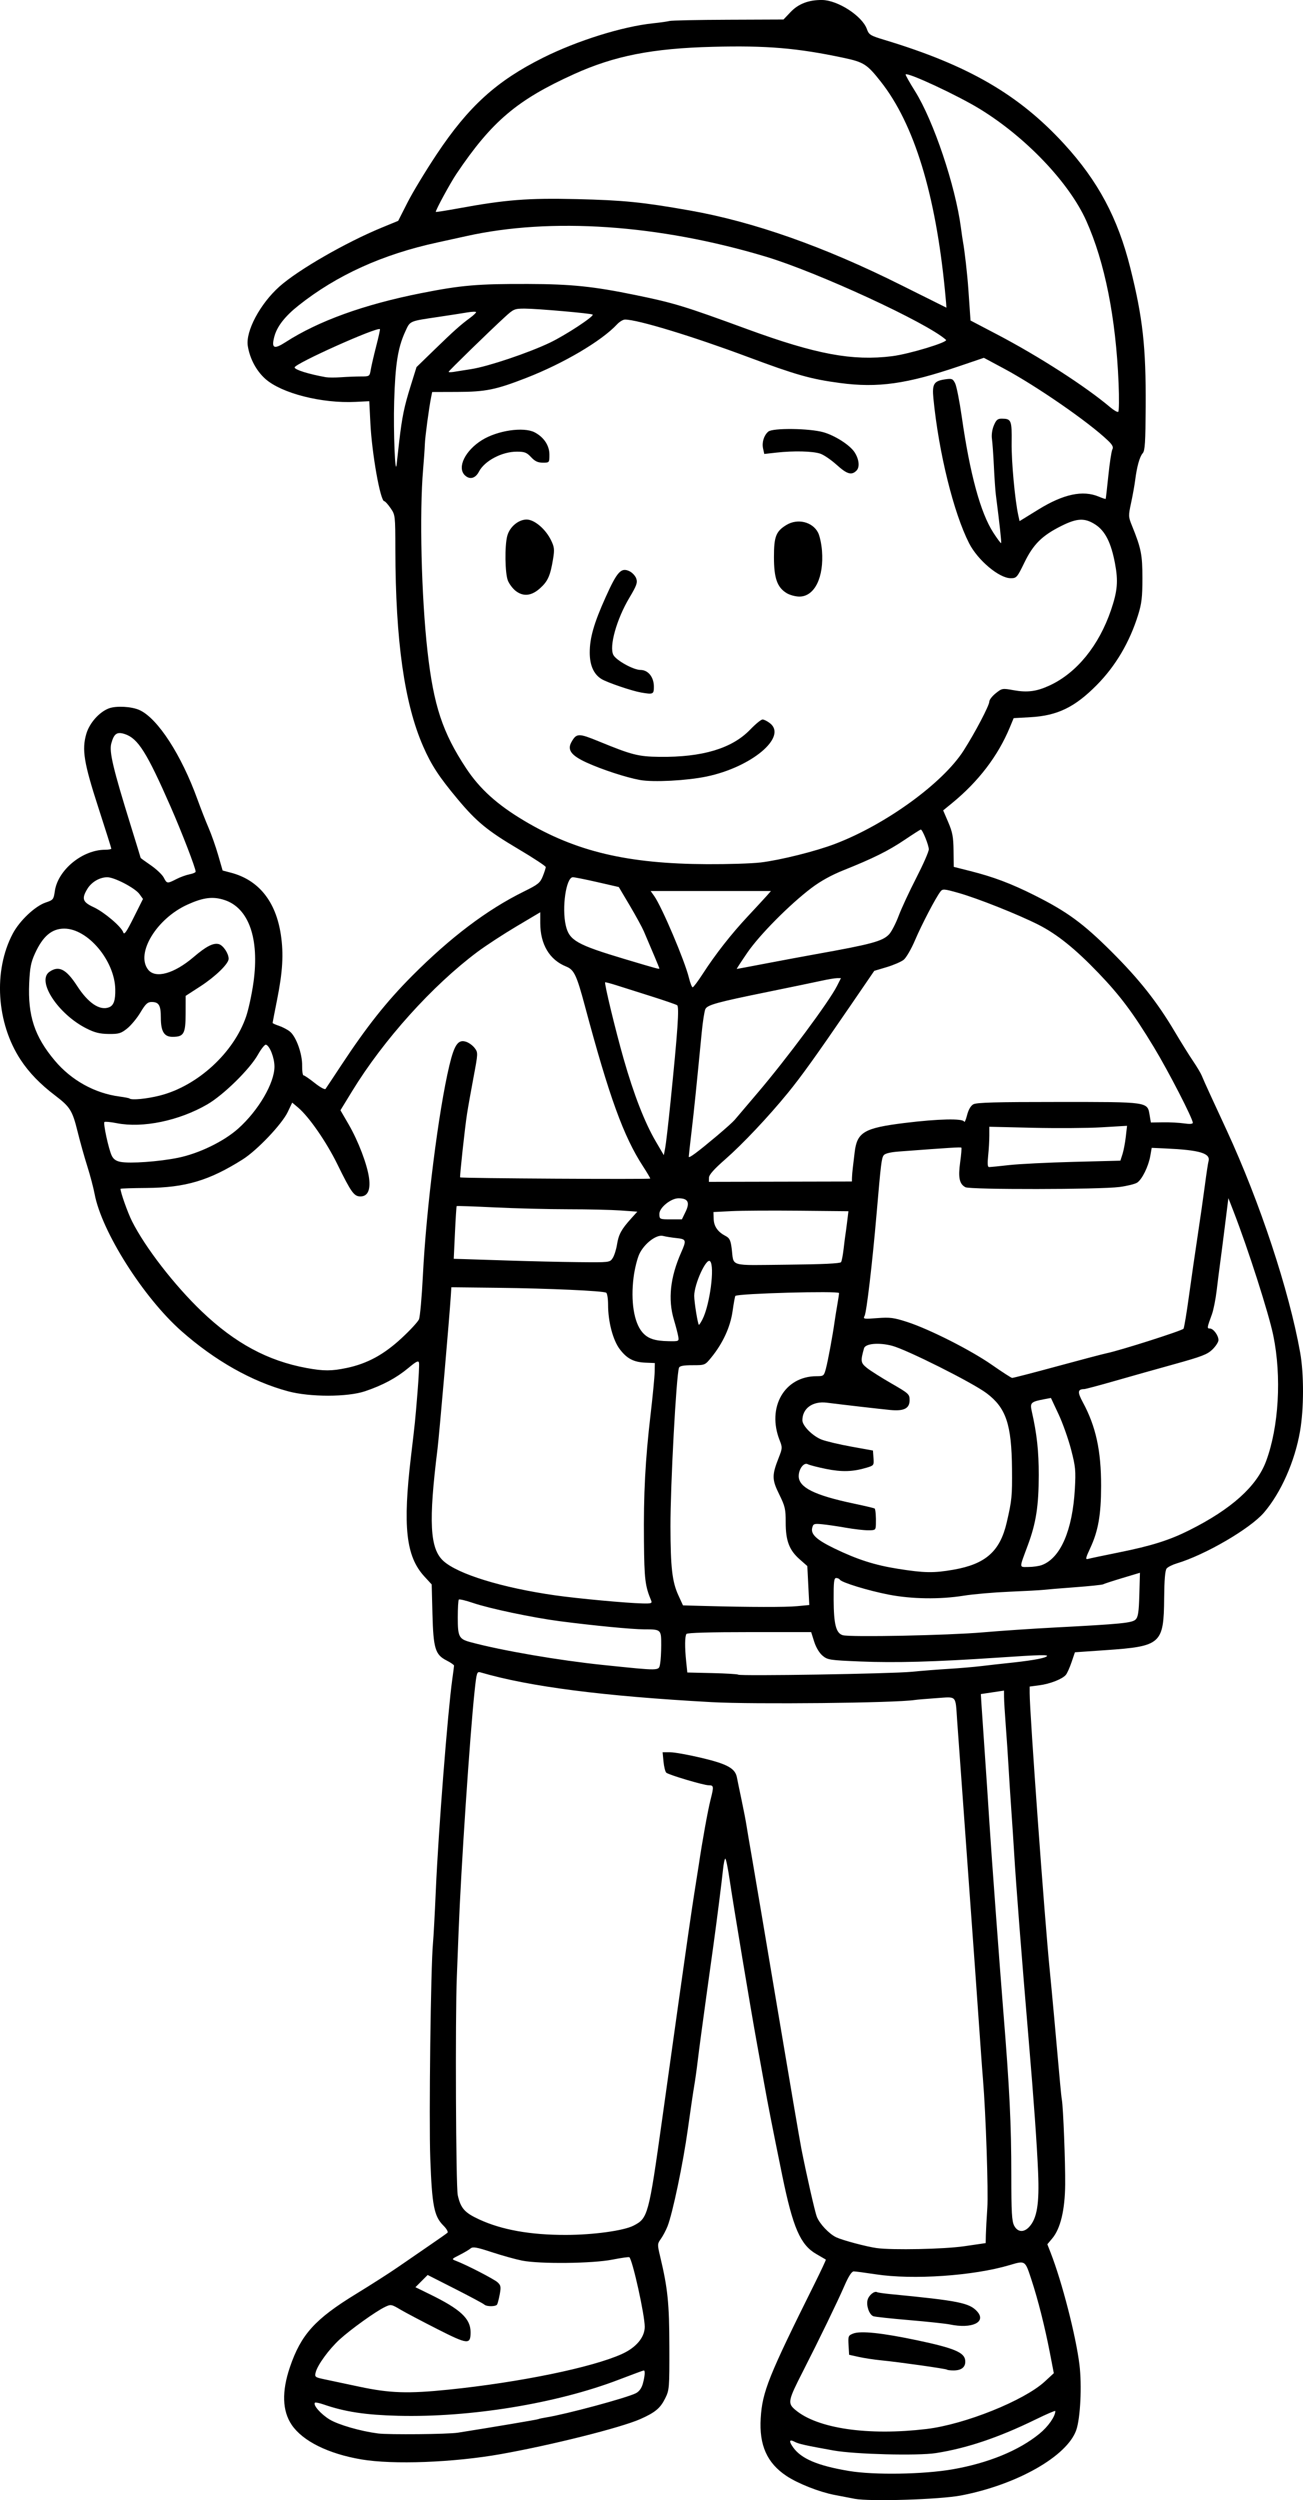 <?xml version="1.0" encoding="UTF-8" standalone="no"?>
<!-- Created with Inkscape (http://www.inkscape.org/) -->

<svg
   width="188.08mm"
   height="360.606mm"
   viewBox="0 0 188.08 360.606"
   version="1.1"
   id="svg1"
   xml:space="preserve"
   xmlns="http://www.w3.org/2000/svg"
   xmlns:svg="http://www.w3.org/2000/svg"><defs
     id="defs1" /><g
     id="layer1"
     transform="translate(22.033,260.556)"><path
       style="fill:#000000"
       d="m 101.325,99.856 c -0.728,-0.138 -2.037,-0.389 -2.91,-0.559 -2.221,-0.431 -5.272,-1.637 -6.931,-2.739 -2.801,-1.86 -3.951,-4.436 -3.714,-8.32 0.234,-3.83 1.118,-6.034 7.787,-19.426 0.932,-1.872 1.659,-3.428 1.615,-3.459 -0.044,-0.03 -0.655,-0.384 -1.357,-0.787 C 93.492,63.237 92.423,60.775 90.866,53.167 89.465,46.319 88.803,42.947 88.242,39.805 87.944,38.132 87.46,35.453 87.168,33.852 86.369,29.482 83.817,14.177 83.296,10.635 83.045,8.925 82.759,7.526 82.661,7.526 c -0.098,0 -0.251,0.744 -0.341,1.654 -0.137,1.387 -0.896,7.37 -1.368,10.782 -0.07,0.509 -0.542,3.903 -1.048,7.541 -0.506,3.638 -1.047,7.686 -1.201,8.996 -0.154,1.31 -0.396,3.036 -0.537,3.836 -0.141,0.8 -0.552,3.599 -0.915,6.219 -0.675,4.886 -2.197,12.15 -2.934,14.007 -0.228,0.574 -0.656,1.382 -0.951,1.797 -0.519,0.729 -0.523,0.813 -0.114,2.529 1.102,4.627 1.318,6.733 1.333,13.02 0.015,6.023 -0.005,6.257 -0.611,7.479 -0.7,1.41 -1.447,2.028 -3.592,2.977 -2.801,1.239 -12.817,3.751 -20.123,5.048 -6.858,1.217 -15.55,1.547 -20.14,0.765 -4.773,-0.814 -8.453,-2.638 -10.044,-4.98 -1.368,-2.013 -1.456,-4.812 -0.262,-8.321 1.602,-4.71 3.618,-6.941 9.544,-10.564 2.183,-1.334 4.921,-3.087 6.085,-3.894 1.164,-0.807 3.188,-2.2 4.498,-3.094 1.31,-0.894 2.487,-1.722 2.616,-1.839 0.131,-0.119 -0.13,-0.579 -0.589,-1.037 -1.345,-1.345 -1.641,-2.857 -1.891,-9.659 -0.209,-5.678 0.068,-27.759 0.389,-31.075 0.078,-0.808 0.264,-4.266 0.413,-7.686 0.369,-8.461 1.72,-25.731 2.381,-30.427 0.133,-0.946 0.245,-1.807 0.247,-1.913 0.003,-0.106 -0.48,-0.441 -1.073,-0.743 -1.649,-0.841 -1.915,-1.717 -2.045,-6.737 l -0.109,-4.233 -1.053,-1.144 c -2.666,-2.896 -3.143,-7.19 -1.929,-17.377 0.595,-4.993 0.589,-4.942 0.932,-9.144 0.173,-2.119 0.271,-4.056 0.219,-4.304 -0.077,-0.363 -0.379,-0.214 -1.55,0.761 -1.708,1.423 -3.708,2.494 -6.244,3.344 -2.548,0.854 -7.943,0.858 -11.104,0.008 -5.22,-1.402 -10.565,-4.419 -15.402,-8.692 -5.49,-4.85 -11.512,-14.355 -12.523,-19.765 -0.168,-0.897 -0.645,-2.703 -1.06,-4.012 -0.416,-1.31 -1.047,-3.562 -1.403,-5.006 -0.743,-3.013 -1.075,-3.547 -3.221,-5.177 -2.164,-1.643 -3.768,-3.298 -4.988,-5.149 -3.507,-5.318 -3.978,-12.864 -1.138,-18.219 0.99,-1.866 3.225,-3.972 4.756,-4.482 1.072,-0.357 1.138,-0.44 1.309,-1.637 0.437,-3.057 3.985,-5.972 7.27,-5.972 0.486,0 0.884,-0.071 0.884,-0.159 0,-0.087 -0.835,-2.733 -1.856,-5.88 -2.104,-6.487 -2.417,-8.392 -1.752,-10.679 0.449,-1.545 1.86,-3.141 3.242,-3.666 1.075,-0.409 3.32,-0.282 4.467,0.251 2.617,1.218 6.019,6.469 8.329,12.857 0.474,1.31 1.199,3.162 1.611,4.116 0.413,0.954 1.038,2.731 1.389,3.947 l 0.639,2.212 1.16,0.301 c 4.026,1.045 6.517,4.125 7.244,8.958 0.416,2.766 0.268,5.32 -0.541,9.363 -0.356,1.778 -0.648,3.287 -0.648,3.353 0,0.066 0.409,0.254 0.91,0.419 0.5,0.165 1.207,0.534 1.571,0.82 0.91,0.716 1.814,3.223 1.782,4.94 -0.014,0.764 0.077,1.389 0.202,1.389 0.126,0 0.851,0.495 1.611,1.1 0.76,0.605 1.462,0.992 1.559,0.86 0.097,-0.132 1.119,-1.669 2.27,-3.415 3.681,-5.583 6.525,-9.168 10.196,-12.858 5.557,-5.585 10.858,-9.587 16.146,-12.191 2.077,-1.023 2.369,-1.258 2.75,-2.211 0.235,-0.587 0.427,-1.185 0.427,-1.328 0,-0.144 -1.807,-1.33 -4.015,-2.637 -4.396,-2.602 -5.992,-3.915 -8.705,-7.163 -2.689,-3.22 -3.785,-4.894 -4.967,-7.589 -2.717,-6.197 -3.997,-15.229 -4.02,-28.369 -0.009,-4.974 -0.016,-5.037 -0.696,-6.019 -0.378,-0.546 -0.784,-0.992 -0.903,-0.992 -0.566,0 -1.782,-6.815 -2.006,-11.248 l -0.161,-3.178 -1.968,0.099 c -4.892,0.247 -10.716,-1.238 -13.044,-3.326 -1.3,-1.165 -2.231,-2.915 -2.522,-4.736 -0.339,-2.119 1.776,-6.087 4.572,-8.577 2.701,-2.406 9.567,-6.357 14.758,-8.493 l 2.381,-0.98 1.349,-2.658 c 0.742,-1.462 2.639,-4.593 4.215,-6.958 4.598,-6.9 8.636,-10.563 15.338,-13.909 4.943,-2.468 11.455,-4.503 15.894,-4.967 1.008,-0.105 2.072,-0.256 2.363,-0.335 0.291,-0.079 4.113,-0.159 8.492,-0.178 l 7.963,-0.035 1.033,-1.085 c 1.124,-1.18 2.607,-1.746 4.528,-1.728 2.27,0.022 5.789,2.296 6.471,4.183 0.303,0.839 0.488,0.952 2.589,1.587 12.053,3.643 19.364,7.88 25.898,15.01 4.89,5.336 7.742,10.676 9.541,17.864 1.804,7.21 2.265,11.362 2.219,19.978 -0.028,5.163 -0.105,6.387 -0.426,6.747 -0.441,0.495 -0.841,1.916 -1.09,3.879 -0.092,0.728 -0.357,2.202 -0.588,3.276 -0.404,1.882 -0.4,2.002 0.129,3.307 1.326,3.274 1.504,4.172 1.504,7.572 0,2.728 -0.109,3.655 -0.62,5.292 -1.235,3.953 -3.253,7.369 -5.98,10.123 -3.167,3.198 -5.67,4.408 -9.571,4.627 l -2.413,0.135 -0.563,1.355 c -1.703,4.101 -4.522,7.79 -8.33,10.904 l -1.283,1.049 0.735,1.713 c 0.608,1.417 0.74,2.119 0.763,4.072 l 0.028,2.36 2.372,0.598 c 3.345,0.843 5.891,1.801 9.251,3.483 4.726,2.365 7.047,4.061 11.13,8.129 4.027,4.012 6.599,7.262 9.146,11.555 0.893,1.505 2.085,3.417 2.648,4.247 0.563,0.831 1.13,1.783 1.26,2.117 0.129,0.334 0.676,1.559 1.215,2.723 0.539,1.164 1.613,3.489 2.388,5.166 4.798,10.391 8.992,23.072 10.594,32.032 0.554,3.098 0.546,8.101 -0.018,11.352 -0.759,4.372 -2.747,8.856 -5.198,11.723 -1.987,2.324 -8.481,6.108 -12.599,7.34 -0.62,0.186 -1.275,0.515 -1.455,0.732 -0.224,0.269 -0.338,1.619 -0.361,4.257 -0.057,6.626 -0.438,6.967 -8.409,7.52 l -4.473,0.31 -0.483,1.422 c -0.266,0.782 -0.634,1.605 -0.819,1.829 -0.501,0.607 -2.272,1.303 -3.841,1.51 l -1.389,0.183 9.3e-4,0.967 c 0.003,2.877 2.168,32.719 2.902,39.993 0.247,2.444 0.967,10.31 1.478,16.14 0.096,1.091 0.217,2.223 0.269,2.514 0.195,1.08 0.508,9.103 0.477,12.211 -0.037,3.684 -0.681,6.364 -1.869,7.775 l -0.706,0.839 0.48,1.229 c 1.636,4.187 3.64,11.967 4.154,16.131 0.37,2.992 0.139,7.729 -0.46,9.44 -1.324,3.781 -8.565,7.887 -16.636,9.434 -3.06,0.586 -13.134,0.9 -15.358,0.479 z m 14.145,-4.25 c 5.139,-0.895 9.546,-2.698 12.528,-5.127 1.267,-1.032 2.299,-2.507 2.299,-3.284 0,-0.094 -1.28,0.455 -2.844,1.22 -5.325,2.603 -9.944,4.159 -14.406,4.852 -2.62,0.407 -11.686,0.175 -14.764,-0.377 -4.028,-0.723 -5.033,-0.946 -5.586,-1.243 -0.8,-0.428 -0.899,-0.123 -0.253,0.784 1.178,1.655 3.532,2.651 8.063,3.413 3.624,0.609 10.747,0.496 14.964,-0.238 z M 44.043,90.325 c 5.194,-0.821 11.506,-1.884 11.629,-1.959 0.08,-0.049 0.569,-0.156 1.086,-0.238 2.899,-0.459 11.702,-2.83 13.004,-3.503 0.465,-0.241 0.812,-0.717 0.991,-1.362 0.297,-1.07 0.36,-1.918 0.143,-1.918 -0.074,0 -1.711,0.604 -3.638,1.342 -8.932,3.422 -21.422,5.464 -31.813,5.199 -4.734,-0.121 -7.667,-0.566 -10.779,-1.639 -0.609,-0.21 -1.165,-0.322 -1.238,-0.25 -0.318,0.318 0.831,1.636 2.103,2.414 1.257,0.769 4.481,1.7 7.003,2.023 1.549,0.198 10.077,0.116 11.509,-0.11 z m 67.667,-0.537 c 5.51,-0.657 14.076,-4.092 17.063,-6.843 l 1.306,-1.203 -0.556,-2.878 c -0.742,-3.836 -1.717,-7.698 -2.698,-10.682 -0.898,-2.732 -0.856,-2.705 -3.136,-2.028 -5.21,1.547 -13.937,2.147 -19.301,1.326 -1.517,-0.232 -2.954,-0.422 -3.193,-0.422 -0.289,0 -0.734,0.687 -1.328,2.051 -1.031,2.368 -3.652,7.768 -6.029,12.422 -2.139,4.189 -2.207,4.54 -1.069,5.502 3.189,2.697 10.503,3.761 18.942,2.756 z m 2.95,-8.557 c -0.132,-0.132 -6.929,-1.093 -9.55,-1.35 -0.974,-0.096 -2.403,-0.313 -3.175,-0.484 l -1.404,-0.311 -0.08,-1.385 c -0.075,-1.304 -0.036,-1.402 0.661,-1.675 1.089,-0.425 4.175,-0.1 9.27,0.976 5.274,1.114 6.777,1.739 6.906,2.875 0.107,0.945 -0.493,1.468 -1.683,1.468 -0.457,0 -0.883,-0.051 -0.946,-0.114 z m 0.423,-6.517 c -0.582,-0.121 -3.216,-0.403 -5.854,-0.627 -2.638,-0.223 -4.978,-0.476 -5.201,-0.562 -0.584,-0.224 -1.043,-1.506 -0.836,-2.333 0.173,-0.69 0.991,-1.363 1.379,-1.136 0.106,0.062 0.967,0.187 1.913,0.279 9.837,0.949 11.409,1.263 12.525,2.497 1.388,1.534 -0.728,2.549 -3.926,1.882 z M 42.661,84.121 c 10.328,-1.058 20.766,-3.2 25.073,-5.146 2.054,-0.928 3.296,-2.406 3.296,-3.924 0,-1.706 -1.733,-9.551 -2.217,-10.035 -0.064,-0.064 -1.17,0.091 -2.456,0.345 -2.863,0.566 -10.466,0.648 -13.029,0.141 -0.932,-0.184 -2.896,-0.731 -4.366,-1.214 -2.202,-0.724 -2.741,-0.819 -3.068,-0.541 -0.218,0.186 -0.933,0.607 -1.587,0.937 -1.171,0.59 -1.18,0.603 -0.529,0.852 1.534,0.585 5.524,2.642 6.018,3.102 0.465,0.433 0.505,0.66 0.306,1.725 -0.126,0.675 -0.298,1.338 -0.382,1.474 -0.197,0.319 -1.528,0.32 -1.854,0.002 -0.138,-0.135 -2.033,-1.149 -4.21,-2.255 l -3.959,-2.01 -0.883,0.883 -0.883,0.883 2.048,0.999 c 4.451,2.171 5.912,3.526 5.914,5.482 0.002,1.834 -0.374,1.801 -4.771,-0.427 -2.201,-1.115 -4.61,-2.386 -5.355,-2.825 -1.315,-0.775 -1.38,-0.786 -2.236,-0.378 -1.317,0.628 -4.932,3.218 -6.529,4.677 -1.555,1.421 -3.217,3.704 -3.471,4.766 -0.155,0.651 -0.089,0.703 1.244,0.983 0.774,0.162 3.075,0.65 5.112,1.083 4.352,0.926 6.987,1.012 12.774,0.42 z m 74.473,-20.689 3.109,-0.453 0.026,-1.202 c 0.015,-0.661 0.109,-2.392 0.21,-3.847 0.164,-2.354 -0.213,-13.592 -0.621,-18.521 -0.084,-1.019 -0.206,-2.626 -0.269,-3.572 -0.257,-3.807 -1.282,-18.122 -2.273,-31.75 -0.577,-7.931 -1.114,-15.372 -1.194,-16.536 -0.253,-3.663 0.009,-3.383 -2.968,-3.177 -1.413,0.098 -2.83,0.219 -3.149,0.268 -2.78,0.432 -23.189,0.649 -29.317,0.311 -15.688,-0.864 -26.276,-2.226 -33.358,-4.292 -0.521,-0.152 -0.566,-0.008 -0.857,2.703 -0.679,6.328 -1.975,25.773 -2.308,34.613 -0.082,2.183 -0.198,5.159 -0.258,6.615 -0.239,5.815 -0.135,30.275 0.135,31.477 0.422,1.882 0.988,2.523 3.086,3.492 3.271,1.511 7.405,2.249 12.542,2.238 3.94,-0.008 8.304,-0.607 9.729,-1.334 2.095,-1.069 2.199,-1.452 4.151,-15.369 0.357,-2.547 1.425,-10.167 2.373,-16.933 0.948,-6.767 1.954,-13.732 2.237,-15.478 0.282,-1.746 0.583,-3.651 0.668,-4.233 0.494,-3.367 1.31,-7.88 1.707,-9.445 0.488,-1.921 0.468,-2.064 -0.284,-2.064 -0.72,0 -5.814,-1.516 -6.119,-1.821 -0.145,-0.145 -0.322,-0.866 -0.393,-1.603 l -0.129,-1.338 h 1.101 c 0.605,0 2.648,0.368 4.54,0.818 3.716,0.883 4.84,1.506 5.087,2.818 0.075,0.401 0.377,1.861 0.669,3.243 0.293,1.382 0.605,2.99 0.694,3.572 0.089,0.582 0.463,2.785 0.831,4.895 0.368,2.11 2.032,11.952 3.697,21.871 1.665,9.919 3.201,18.908 3.412,19.976 0.743,3.759 1.954,9.093 2.221,9.783 0.4,1.034 1.771,2.491 2.806,2.982 0.914,0.434 4.353,1.35 5.834,1.555 2.274,0.314 9.743,0.159 12.634,-0.262 z m 9.39,-2.79 c 1.129,-1.217 1.48,-3.355 1.288,-7.863 -0.174,-4.111 -0.619,-10.358 -1.357,-19.059 -1.017,-12 -1.838,-22.543 -2.11,-27.12 -0.087,-1.455 -0.267,-4.194 -0.401,-6.085 -0.134,-1.892 -0.314,-4.69 -0.4,-6.218 -0.086,-1.528 -0.266,-4.207 -0.4,-5.953 -0.134,-1.746 -0.246,-3.598 -0.249,-4.116 l -0.006,-0.941 -1.672,0.25 -1.672,0.25 0.082,1.352 c 0.045,0.744 0.257,3.853 0.47,6.909 0.213,3.056 0.522,7.699 0.686,10.319 0.246,3.931 1.498,20.911 1.991,26.987 0.92,11.358 1.169,16.45 1.17,23.888 3.1e-4,5.256 0.074,6.568 0.406,7.21 0.496,0.96 1.388,1.038 2.175,0.189 z m -16.997,-80.065 c 1.455,-0.143 3.883,-0.334 5.396,-0.425 1.512,-0.091 3.656,-0.274 4.763,-0.408 1.107,-0.133 2.727,-0.315 3.6,-0.405 3.171,-0.325 5.203,-0.661 5.689,-0.938 0.568,-0.325 -0.543,-0.303 -7.144,0.141 -8.903,0.599 -14.631,0.757 -19.696,0.546 -4.433,-0.185 -4.713,-0.228 -5.445,-0.844 -0.464,-0.391 -0.943,-1.195 -1.204,-2.021 l -0.433,-1.373 h -8.902 c -5.629,0 -8.974,0.097 -9.097,0.265 -0.24,0.326 -0.255,1.93 -0.039,3.999 l 0.163,1.563 3.607,0.085 c 1.984,0.047 3.666,0.148 3.739,0.226 0.217,0.231 22.136,-0.13 25.003,-0.412 z m -36.281,-1.129 c 0.091,-0.455 0.165,-1.692 0.165,-2.75 0,-2.229 -0.017,-2.244 -2.469,-2.245 -1.718,-5.53e-4 -7.319,-0.542 -12.215,-1.18 -3.845,-0.501 -10.112,-1.82 -12.48,-2.626 -1.043,-0.355 -1.966,-0.576 -2.051,-0.492 -0.084,0.084 -0.153,1.256 -0.153,2.604 0,2.767 0.169,3.093 1.835,3.542 4.529,1.219 12.772,2.635 19.2,3.297 8.276,0.853 7.967,0.858 8.169,-0.151 z m 46.6,-4.561 c 2.474,-0.216 7.117,-0.529 10.319,-0.697 9.651,-0.504 11.224,-0.66 11.724,-1.159 0.358,-0.357 0.464,-1.073 0.535,-3.593 l 0.088,-3.147 -2.544,0.764 c -1.399,0.42 -2.644,0.826 -2.767,0.901 -0.123,0.076 -1.934,0.265 -4.026,0.421 -2.092,0.156 -4.161,0.327 -4.597,0.38 -0.437,0.053 -2.639,0.174 -4.895,0.268 -2.256,0.094 -5.222,0.351 -6.592,0.571 -3.451,0.554 -7.507,0.497 -10.857,-0.153 -2.938,-0.57 -6.788,-1.748 -7.038,-2.153 -0.083,-0.134 -0.322,-0.244 -0.532,-0.244 -0.311,0 -0.379,0.571 -0.366,3.109 0.017,3.575 0.341,4.847 1.308,5.14 1.036,0.314 15.25,0.028 20.241,-0.408 z m -26.819,-3.777 1.756,-0.166 -0.142,-2.809 -0.142,-2.809 -1.12,-0.988 c -1.497,-1.321 -2.008,-2.68 -2.002,-5.328 0.004,-1.907 -0.092,-2.318 -0.942,-4.04 -1.056,-2.137 -1.062,-2.751 -0.048,-5.319 0.514,-1.301 0.522,-1.45 0.134,-2.421 -1.912,-4.78 0.666,-9.289 5.312,-9.289 1.024,0 1.069,-0.038 1.355,-1.124 0.299,-1.137 0.966,-4.734 1.238,-6.681 0.081,-0.582 0.261,-1.705 0.4,-2.496 0.138,-0.791 0.252,-1.551 0.252,-1.69 0,-0.344 -14.613,0.058 -14.967,0.412 -0.057,0.057 -0.238,1.048 -0.402,2.204 -0.325,2.284 -1.401,4.622 -3.065,6.664 -0.916,1.124 -0.918,1.124 -2.722,1.124 -1.284,0 -1.846,0.105 -1.945,0.362 -0.39,1.015 -1.246,16.936 -1.234,22.921 0.013,5.888 0.25,7.958 1.137,9.895 l 0.671,1.465 3.127,0.084 c 6.592,0.177 11.661,0.188 13.35,0.028 z m -21.074,-0.823 c -0.868,-2.09 -0.983,-3.031 -1.036,-8.533 -0.067,-6.827 0.188,-11.702 0.953,-18.256 0.314,-2.692 0.581,-5.471 0.594,-6.175 l 0.023,-1.28 -1.323,-0.053 c -1.724,-0.07 -2.694,-0.573 -3.735,-1.94 -0.984,-1.292 -1.689,-3.964 -1.689,-6.397 0,-0.872 -0.123,-1.662 -0.273,-1.754 -0.431,-0.266 -8.228,-0.62 -15.602,-0.708 l -6.747,-0.081 -0.075,1.191 c -0.191,3.014 -1.684,20.204 -1.919,22.093 -1.314,10.557 -1.116,14.397 0.836,16.188 2.07,1.899 8.471,3.871 16.108,4.962 3.249,0.464 10.323,1.121 12.662,1.174 1.253,0.029 1.395,-0.021 1.225,-0.43 z m 43.645,-4.437 c 4.639,-0.809 6.718,-2.652 7.682,-6.809 0.739,-3.188 0.799,-3.793 0.763,-7.738 -0.058,-6.417 -0.856,-8.791 -3.664,-10.904 -2.045,-1.538 -11.587,-6.321 -13.683,-6.858 -1.908,-0.489 -3.822,-0.308 -4.014,0.379 -0.523,1.864 -0.486,2.101 0.44,2.841 0.496,0.396 2.081,1.398 3.522,2.228 2.505,1.442 2.62,1.547 2.62,2.405 0,1.196 -0.808,1.61 -2.778,1.422 -1.385,-0.132 -6.819,-0.758 -9.172,-1.056 -2.033,-0.258 -3.528,0.818 -3.528,2.54 0,0.797 1.503,2.297 2.796,2.791 0.651,0.249 2.58,0.704 4.287,1.011 l 3.103,0.559 0.079,1.077 c 0.077,1.052 0.054,1.084 -1.002,1.401 -1.974,0.591 -3.557,0.64 -5.836,0.178 -1.215,-0.246 -2.411,-0.556 -2.659,-0.688 -0.552,-0.295 -1.298,0.696 -1.298,1.724 0,1.625 2.262,2.757 7.883,3.944 1.644,0.347 3.031,0.675 3.083,0.729 0.127,0.132 0.211,1.227 0.175,2.281 -0.028,0.828 -0.07,0.86 -1.133,0.86 -0.607,0 -2.066,-0.17 -3.241,-0.378 -1.176,-0.208 -2.704,-0.431 -3.397,-0.497 -1.159,-0.11 -1.273,-0.068 -1.421,0.524 -0.232,0.923 0.626,1.72 3.181,2.958 3.3,1.599 5.831,2.412 9.157,2.941 3.848,0.612 5.193,0.634 8.055,0.135 z m 12.764,-0.673 c 2.688,-1.016 4.412,-4.991 4.753,-10.963 0.152,-2.664 0.1,-3.209 -0.547,-5.706 -0.394,-1.518 -1.208,-3.811 -1.81,-5.095 l -1.095,-2.335 -0.901,0.169 c -2.008,0.377 -2.146,0.508 -1.862,1.772 0.743,3.3 1.007,5.72 1.003,9.21 -0.005,4.419 -0.389,6.888 -1.562,10.054 -1.293,3.488 -1.3,3.175 0.073,3.175 0.662,0 1.539,-0.127 1.949,-0.281 z m 11.067,-1.811 c 4.768,-0.959 7.34,-1.77 10.251,-3.232 6.05,-3.039 9.679,-6.3 11.03,-9.911 1.847,-4.938 2.269,-12.228 1.049,-18.154 -0.659,-3.199 -3.625,-12.453 -5.733,-17.885 l -0.749,-1.93 -0.489,3.914 c -0.269,2.153 -0.588,4.629 -0.708,5.502 -0.12,0.873 -0.342,2.632 -0.494,3.908 -0.152,1.276 -0.461,2.824 -0.687,3.44 -0.716,1.948 -0.73,2.045 -0.29,2.045 0.503,0 1.236,0.992 1.236,1.673 0,0.273 -0.387,0.876 -0.86,1.339 -0.734,0.718 -1.54,1.03 -5.49,2.124 -2.547,0.705 -6.445,1.802 -8.663,2.439 -2.218,0.636 -4.182,1.159 -4.366,1.161 -0.952,0.012 -0.996,0.429 -0.198,1.902 1.879,3.469 2.645,6.974 2.638,12.074 -0.005,4.151 -0.417,6.497 -1.572,8.965 -0.659,1.409 -0.715,1.67 -0.336,1.559 0.251,-0.073 2.244,-0.493 4.428,-0.932 z m -8.885,-26.854 c 3.43,-0.932 6.653,-1.78 7.162,-1.885 1.969,-0.406 10.925,-3.262 11.095,-3.537 0.099,-0.16 0.453,-2.285 0.787,-4.723 0.334,-2.438 0.897,-6.337 1.251,-8.666 0.354,-2.328 0.823,-5.603 1.042,-7.276 0.219,-1.673 0.454,-3.228 0.521,-3.453 0.352,-1.179 -1.22,-1.655 -6.219,-1.881 l -1.974,-0.089 -0.201,1.156 c -0.264,1.519 -1.194,3.41 -1.902,3.866 -0.311,0.2 -1.458,0.482 -2.549,0.626 -2.818,0.372 -21.556,0.399 -22.242,0.031 -0.869,-0.465 -1.062,-1.387 -0.755,-3.596 0.153,-1.102 0.231,-2.051 0.173,-2.109 -0.093,-0.093 -1.694,0.006 -9.058,0.562 -1.187,0.09 -1.958,0.28 -2.146,0.53 -0.316,0.419 -0.403,1.133 -1.034,8.459 -0.618,7.173 -1.442,14.175 -1.731,14.716 -0.242,0.452 -0.131,0.472 1.837,0.32 1.825,-0.141 2.38,-0.069 4.305,0.553 3.207,1.037 9.21,4.075 12.264,6.207 1.455,1.016 2.757,1.856 2.892,1.866 0.136,0.01 3.053,-0.744 6.482,-1.676 z m -102.515,0.236 c 2.948,-0.624 5.319,-1.908 7.872,-4.264 1.242,-1.146 2.386,-2.381 2.541,-2.745 0.156,-0.364 0.411,-3.221 0.568,-6.35 0.485,-9.67 2.263,-23.757 3.818,-30.256 0.727,-3.039 1.274,-3.811 2.428,-3.426 0.406,0.135 0.962,0.545 1.235,0.91 0.487,0.652 0.484,0.727 -0.174,4.217 -0.369,1.954 -0.793,4.34 -0.942,5.303 -0.306,1.97 -1.073,9.049 -0.989,9.125 0.155,0.139 27.439,0.309 27.439,0.171 0,-0.089 -0.471,-0.885 -1.046,-1.768 -2.804,-4.305 -4.878,-10.021 -8.362,-23.037 -1.218,-4.552 -1.579,-5.316 -2.729,-5.776 -2.401,-0.961 -3.738,-3.201 -3.738,-6.262 v -1.567 l -3.437,2.04 c -1.89,1.122 -4.42,2.774 -5.622,3.67 -6.5,4.847 -13.562,12.689 -18.094,20.091 l -1.689,2.759 1.188,2.047 c 1.392,2.399 2.684,5.792 2.94,7.724 0.231,1.74 -0.197,2.657 -1.241,2.657 -0.927,0 -1.327,-0.558 -3.336,-4.649 -1.585,-3.228 -4.094,-6.848 -5.66,-8.165 l -0.854,-0.719 -0.642,1.35 c -0.836,1.758 -4.413,5.524 -6.501,6.842 -4.841,3.057 -8.264,4.074 -13.871,4.119 -2.074,0.017 -3.77,0.072 -3.77,0.122 -8.65e-4,0.515 1.031,3.42 1.658,4.671 1.897,3.781 6.132,9.253 10.076,13.02 4.789,4.574 9.521,7.126 15.121,8.155 2.477,0.455 3.62,0.453 5.813,-0.012 z m 47.833,-4.561 c -0.067,-0.4 -0.349,-1.484 -0.625,-2.409 -0.874,-2.929 -0.528,-6.11 1.055,-9.689 0.79,-1.785 0.744,-1.92 -0.697,-2.072 -0.691,-0.073 -1.555,-0.212 -1.919,-0.309 -0.933,-0.248 -2.679,1.071 -3.405,2.57 -0.311,0.643 -0.693,2.172 -0.848,3.397 -0.434,3.423 0.047,6.484 1.241,7.903 0.791,0.94 1.785,1.28 3.837,1.313 1.477,0.024 1.484,0.02 1.362,-0.704 z m 3.495,-2.432 c 1.074,-2.078 1.813,-7.692 1.104,-8.4 -0.538,-0.538 -2.287,3.287 -2.287,5.001 0,0.929 0.53,4.177 0.682,4.177 0.054,0 0.279,-0.35 0.501,-0.778 z m 20.015,-8.268 c 0.099,-0.16 0.264,-1.018 0.366,-1.906 0.103,-0.888 0.217,-1.794 0.255,-2.012 0.038,-0.218 0.153,-1.078 0.255,-1.91 l 0.186,-1.513 -7.096,-0.075 c -3.903,-0.041 -8.286,-0.015 -9.741,0.058 l -2.646,0.132 0.031,0.998 c 0.033,1.073 0.594,1.875 1.719,2.457 0.568,0.294 0.726,0.611 0.875,1.759 0.359,2.752 -0.594,2.47 8.028,2.381 5.157,-0.053 7.644,-0.171 7.767,-0.369 z m -32.967,-0.582 c 0.228,-0.348 0.509,-1.233 0.625,-1.966 0.228,-1.442 0.633,-2.187 2.031,-3.734 l 0.901,-0.997 -2.417,-0.172 c -1.329,-0.094 -4.75,-0.174 -7.602,-0.176 -2.852,-0.003 -7.615,-0.123 -10.585,-0.267 -2.97,-0.144 -5.432,-0.23 -5.472,-0.19 -0.04,0.04 -0.151,1.767 -0.248,3.839 l -0.176,3.767 1.282,0.036 c 0.705,0.02 3.723,0.117 6.706,0.216 2.983,0.099 7.475,0.201 9.982,0.228 4.538,0.049 4.56,0.046 4.972,-0.583 z m 10.529,-6.698 c 0.651,-1.345 0.338,-1.93 -1.032,-1.93 -1.089,0 -2.755,1.35 -2.755,2.232 0,0.803 0.017,0.811 1.736,0.808 l 1.515,-0.003 z m 24.012,-4.924 c 0.01,-0.318 0.062,-0.935 0.116,-1.372 0.054,-0.437 0.174,-1.449 0.268,-2.249 0.342,-2.927 1.358,-3.524 7.226,-4.247 4.84,-0.596 8.415,-0.676 8.576,-0.192 0.059,0.178 0.249,-0.235 0.421,-0.918 0.2,-0.792 0.527,-1.364 0.906,-1.581 0.458,-0.262 3.255,-0.339 12.246,-0.339 13.173,0 12.876,-0.043 13.21,1.935 l 0.174,1.029 1.769,-0.027 c 0.973,-0.015 2.335,0.056 3.026,0.158 0.813,0.119 1.257,0.087 1.257,-0.091 0,-0.607 -3.53,-7.457 -5.623,-10.911 -2.974,-4.908 -4.838,-7.402 -7.994,-10.691 -3.366,-3.509 -5.998,-5.62 -8.706,-6.985 -2.959,-1.491 -8.769,-3.798 -11.497,-4.566 -2.107,-0.593 -2.288,-0.607 -2.609,-0.193 -0.676,0.873 -2.686,4.717 -3.661,7.001 -0.551,1.293 -1.284,2.554 -1.652,2.843 -0.364,0.286 -1.466,0.76 -2.449,1.053 l -1.788,0.533 -3.486,5.091 c -4.925,7.192 -7.04,10.137 -8.995,12.53 -2.798,3.425 -6.524,7.372 -9.021,9.557 -1.64,1.435 -2.35,2.235 -2.357,2.656 l -0.011,0.603 10.319,-0.025 10.319,-0.025 z m 22.68,-1.794 c 1.413,-0.159 5.605,-0.368 9.315,-0.463 l 6.746,-0.173 0.3,-0.926 c 0.165,-0.509 0.382,-1.641 0.482,-2.515 l 0.182,-1.589 -3.657,0.217 c -2.011,0.12 -6.484,0.151 -9.94,0.069 l -6.284,-0.148 v 1.283 c 0,0.706 -0.076,2.015 -0.17,2.909 -0.122,1.171 -0.082,1.626 0.143,1.626 0.172,0 1.469,-0.13 2.882,-0.29 z M 3.659,-93.562 c 3.037,-0.619 6.619,-2.357 8.705,-4.224 2.914,-2.608 5.221,-6.554 5.22,-8.929 -4.14e-4,-1.259 -0.671,-2.99 -1.225,-3.163 -0.164,-0.051 -0.687,0.596 -1.16,1.439 -1.178,2.097 -4.97,5.818 -7.311,7.175 -4.074,2.362 -9.317,3.449 -13.074,2.71 -0.892,-0.176 -1.691,-0.25 -1.775,-0.167 -0.199,0.199 0.61,3.92 1.055,4.851 0.242,0.506 0.62,0.774 1.268,0.898 1.38,0.264 5.561,-0.034 8.297,-0.591 z m 77.823,-3.192 c 1.164,-0.979 2.298,-1.996 2.519,-2.262 0.221,-0.265 1.722,-2.03 3.334,-3.922 4.209,-4.939 10.312,-13.154 11.45,-15.412 l 0.567,-1.124 h -0.548 c -0.302,0 -1.346,0.175 -2.32,0.389 -0.975,0.214 -4.451,0.935 -7.725,1.602 -7.287,1.484 -8.648,1.857 -8.969,2.457 -0.138,0.258 -0.377,1.773 -0.532,3.368 -0.782,8.068 -1.097,11.136 -1.467,14.279 -0.223,1.891 -0.406,3.541 -0.407,3.667 -0.003,0.279 1.282,-0.675 4.099,-3.042 z m -6.743,-4.728 c 1.062,-10.455 1.296,-13.873 0.964,-14.089 -0.169,-0.11 -1.855,-0.69 -3.746,-1.288 -1.892,-0.598 -4.145,-1.311 -5.007,-1.584 -0.862,-0.273 -1.597,-0.467 -1.634,-0.43 -0.146,0.146 1.5,6.95 2.672,11.052 1.473,5.154 3.044,9.185 4.639,11.907 l 1.158,1.975 0.201,-1.058 c 0.111,-0.582 0.449,-3.499 0.752,-6.482 z m -73.673,-1.063 c 5.432,-1.389 10.651,-6.178 12.428,-11.402 0.353,-1.038 0.833,-3.267 1.066,-4.953 0.867,-6.271 -0.683,-10.677 -4.162,-11.833 -1.684,-0.559 -3.071,-0.39 -5.377,0.655 -4.464,2.024 -7.504,7.05 -5.673,9.378 1.053,1.338 3.743,0.594 6.568,-1.817 1.805,-1.541 2.828,-2.069 3.623,-1.869 0.628,0.158 1.432,1.348 1.432,2.12 0,0.712 -1.909,2.568 -4.095,3.983 l -2.111,1.366 -0.006,2.579 c -0.007,2.896 -0.254,3.331 -1.894,3.331 -1.213,0 -1.684,-0.779 -1.684,-2.784 0,-1.775 -0.279,-2.243 -1.339,-2.243 -0.574,0 -0.869,0.277 -1.601,1.502 -0.493,0.826 -1.355,1.868 -1.914,2.315 -0.902,0.721 -1.205,0.811 -2.681,0.795 -1.289,-0.015 -2.01,-0.194 -3.2,-0.794 -4.106,-2.072 -7.232,-6.848 -5.347,-8.168 1.353,-0.948 2.419,-0.404 4.004,2.042 1.596,2.464 3.249,3.575 4.581,3.082 0.693,-0.256 0.957,-1.008 0.92,-2.626 -0.093,-4.128 -3.974,-8.732 -7.361,-8.732 -1.797,0 -3.085,1.088 -4.219,3.565 -0.594,1.298 -0.744,2.062 -0.844,4.298 -0.21,4.72 0.779,7.71 3.697,11.177 2.393,2.843 5.756,4.707 9.348,5.183 0.728,0.096 1.373,0.222 1.433,0.28 0.285,0.27 2.521,0.053 4.405,-0.429 z M 79.383,-120.061 c 1.859,-2.874 4.115,-5.753 6.537,-8.342 1.196,-1.279 2.436,-2.621 2.754,-2.982 l 0.579,-0.657 h -8.686 -8.686 l 0.516,0.724 c 1.097,1.54 4.409,9.329 5.008,11.778 0.187,0.764 0.431,1.389 0.542,1.389 0.111,0 0.758,-0.859 1.437,-1.909 z m -6.237,-0.813 c 0,-0.069 -1.04,-2.55 -2.242,-5.348 -0.25,-0.582 -1.166,-2.259 -2.036,-3.726 l -1.582,-2.667 -3.089,-0.707 c -1.699,-0.389 -3.293,-0.707 -3.542,-0.706 -0.973,0.002 -1.616,4.398 -1.018,6.972 0.497,2.141 1.587,2.761 8.482,4.824 4.686,1.402 5.027,1.494 5.027,1.358 z m 15.478,-0.735 c 2.328,-0.445 5.483,-1.032 7.011,-1.305 8.176,-1.461 9.743,-1.885 10.676,-2.892 0.347,-0.374 0.963,-1.567 1.37,-2.65 0.407,-1.083 1.554,-3.551 2.549,-5.485 0.995,-1.934 1.807,-3.786 1.804,-4.116 -0.006,-0.604 -0.916,-2.85 -1.155,-2.85 -0.071,0 -1.118,0.667 -2.328,1.483 -2.344,1.58 -4.557,2.68 -8.814,4.38 -1.736,0.693 -3.329,1.572 -4.63,2.556 -3.16,2.388 -7.508,6.772 -9.274,9.35 -0.881,1.287 -1.566,2.34 -1.522,2.339 0.044,-5.7e-4 1.986,-0.365 4.314,-0.81 z m -90.53,-9.992 c -0.631,-0.872 -3.604,-2.426 -4.642,-2.426 -1.092,0 -2.267,0.683 -2.867,1.666 -0.865,1.419 -0.701,1.915 0.871,2.639 1.542,0.711 4.047,2.836 4.306,3.654 0.13,0.409 0.469,-0.076 1.505,-2.15 l 1.338,-2.677 z m 5.33,-2.159 c 0.568,-0.29 1.427,-0.601 1.908,-0.691 0.481,-0.09 0.875,-0.264 0.875,-0.386 0,-0.507 -1.995,-5.678 -3.618,-9.376 -3.428,-7.811 -4.704,-9.836 -6.596,-10.46 -1.145,-0.378 -1.577,-0.078 -1.966,1.366 -0.317,1.177 0.265,3.624 2.815,11.838 0.785,2.528 1.427,4.621 1.427,4.652 0,0.031 0.662,0.513 1.471,1.07 0.809,0.557 1.645,1.351 1.859,1.764 0.462,0.894 0.502,0.899 1.825,0.224 z m 84.281,-2.389 c 2.921,-0.352 8.007,-1.621 10.841,-2.706 7.306,-2.795 15.502,-8.743 18.503,-13.428 1.664,-2.598 3.722,-6.518 3.722,-7.09 0,-0.248 0.417,-0.784 0.926,-1.191 0.905,-0.722 0.964,-0.732 2.569,-0.441 1.995,0.362 3.331,0.187 5.21,-0.684 3.911,-1.812 7.113,-5.744 8.861,-10.883 0.934,-2.746 1.055,-4.164 0.572,-6.721 -0.566,-3 -1.418,-4.685 -2.833,-5.601 -1.524,-0.987 -2.634,-0.942 -4.913,0.198 -2.785,1.393 -4.047,2.644 -5.33,5.281 -1.049,2.157 -1.139,2.26 -1.971,2.26 -1.672,0 -4.759,-2.59 -6.01,-5.042 -2.243,-4.396 -4.388,-13.094 -5.153,-20.888 -0.203,-2.073 0.06,-2.513 1.647,-2.749 1.028,-0.152 1.146,-0.107 1.488,0.564 0.204,0.401 0.635,2.575 0.958,4.831 1.184,8.27 2.702,13.844 4.549,16.701 0.574,0.888 1.083,1.572 1.131,1.519 0.074,-0.082 -0.23,-2.865 -0.761,-6.976 -0.075,-0.582 -0.202,-2.428 -0.282,-4.101 -0.08,-1.673 -0.207,-3.461 -0.283,-3.972 -0.081,-0.548 0.032,-1.336 0.276,-1.918 0.335,-0.803 0.549,-0.988 1.137,-0.985 1.386,0.008 1.474,0.222 1.431,3.478 -0.036,2.688 0.472,8.22 0.961,10.459 l 0.184,0.843 2.741,-1.688 c 3.598,-2.215 6.386,-2.808 8.685,-1.848 0.527,0.22 0.979,0.369 1.005,0.331 0.026,-0.038 0.2,-1.558 0.387,-3.377 0.187,-1.819 0.446,-3.509 0.575,-3.756 0.178,-0.339 0.025,-0.65 -0.626,-1.275 -2.766,-2.655 -10.329,-7.882 -15.079,-10.422 l -2.841,-1.519 -3.583,1.215 c -7.546,2.56 -11.706,3.146 -17.169,2.42 -4.224,-0.562 -6.37,-1.168 -13.342,-3.771 -8,-2.986 -15.883,-5.383 -17.706,-5.383 -0.276,0 -0.791,0.309 -1.144,0.688 -2.25,2.412 -7.715,5.633 -13.128,7.737 -4.377,1.702 -5.842,1.999 -9.93,2.013 l -3.631,0.013 -0.134,0.661 c -0.324,1.598 -0.887,5.791 -0.924,6.879 -0.022,0.655 -0.133,2.262 -0.247,3.572 -0.549,6.339 -0.257,18.433 0.636,26.326 0.883,7.798 2.167,11.679 5.566,16.824 1.979,2.994 4.495,5.265 8.42,7.597 7.457,4.431 14.867,6.186 26.362,6.244 2.987,0.015 6.44,-0.094 7.673,-0.243 z m -17.366,-11.905 c -1.989,-0.36 -5.524,-1.515 -7.708,-2.518 -2.233,-1.025 -2.82,-1.827 -2.173,-2.966 0.726,-1.278 1.021,-1.284 3.959,-0.08 4.762,1.953 5.688,2.189 8.729,2.226 6.206,0.077 10.49,-1.209 13.11,-3.936 0.768,-0.799 1.569,-1.453 1.781,-1.453 0.211,0 0.698,0.247 1.081,0.548 2.513,1.977 -2.658,6.319 -9.139,7.674 -2.88,0.602 -7.705,0.855 -9.639,0.505 z m 0.161,-12.618 c -1.35,-0.234 -4.904,-1.445 -5.718,-1.948 -1.121,-0.693 -1.691,-1.981 -1.691,-3.82 0,-2.123 0.611,-4.243 2.311,-8.016 1.653,-3.669 2.222,-4.286 3.423,-3.711 0.405,0.194 0.846,0.667 0.981,1.052 0.209,0.595 0.061,1.01 -0.994,2.778 -1.847,3.097 -2.95,7.049 -2.304,8.256 0.423,0.79 2.889,2.151 3.905,2.154 1.115,0.003 1.937,1.031 1.937,2.419 0,1.092 -0.104,1.139 -1.852,0.836 z m 21.013,-14.335 c -1.367,-0.834 -1.831,-2.15 -1.831,-5.201 0,-2.969 0.287,-3.707 1.8,-4.63 1.608,-0.98 3.758,-0.46 4.568,1.105 0.233,0.451 0.487,1.614 0.564,2.586 0.306,3.851 -1.064,6.641 -3.259,6.639 -0.565,-5.5e-4 -1.394,-0.225 -1.842,-0.498 z m -39.134,-0.339 c -0.401,-0.315 -0.893,-0.966 -1.094,-1.447 -0.431,-1.032 -0.488,-5.067 -0.091,-6.495 0.356,-1.282 1.611,-2.332 2.788,-2.332 1.126,0 2.746,1.377 3.532,3.002 0.469,0.969 0.507,1.321 0.287,2.669 -0.394,2.422 -0.746,3.218 -1.871,4.234 -1.245,1.125 -2.435,1.249 -3.553,0.37 z m -7.329,-16.674 c -1.126,-1.126 0.065,-3.553 2.483,-5.057 2.234,-1.39 6.006,-1.946 7.603,-1.121 1.328,0.687 2.135,1.898 2.135,3.205 0,1.167 -0.003,1.17 -0.952,1.17 -0.717,0 -1.135,-0.196 -1.694,-0.794 -0.632,-0.676 -0.936,-0.794 -2.058,-0.794 -2.154,0 -4.663,1.325 -5.472,2.89 -0.511,0.987 -1.351,1.193 -2.044,0.5 z m 53.662,-1.507 c -0.785,-0.711 -1.847,-1.431 -2.36,-1.6 -1.096,-0.362 -3.832,-0.426 -6.31,-0.148 l -1.757,0.197 -0.172,-0.782 c -0.196,-0.892 0.123,-1.919 0.759,-2.447 0.653,-0.542 5.926,-0.478 7.955,0.098 1.673,0.474 3.81,1.844 4.486,2.875 0.661,1.009 0.783,2.158 0.282,2.658 -0.713,0.713 -1.368,0.519 -2.882,-0.852 z m -63.125,-3.338 c 0.425,-3.602 0.72,-5.037 1.651,-8.018 l 0.851,-2.726 2.646,-2.566 c 2.777,-2.693 3.679,-3.497 5.094,-4.543 0.473,-0.349 0.859,-0.715 0.859,-0.812 0,-0.097 -0.566,-0.081 -1.257,0.036 -0.691,0.117 -2.566,0.407 -4.167,0.645 -4.28,0.636 -4.082,0.548 -4.803,2.123 -1.064,2.324 -1.437,4.672 -1.599,10.057 -0.131,4.352 0.152,11.246 0.369,8.979 0.042,-0.437 0.202,-1.865 0.356,-3.175 z m 103.84,-8.427 c -0.39,-9.421 -1.993,-17.467 -4.668,-23.425 -2.467,-5.496 -8.731,-12.066 -15.379,-16.131 -3.211,-1.964 -10.371,-5.298 -10.691,-4.978 -0.056,0.056 0.55,1.139 1.347,2.407 2.682,4.272 5.842,13.664 6.637,19.73 0.105,0.8 0.234,1.684 0.286,1.965 0.247,1.324 0.637,4.75 0.785,6.899 0.09,1.31 0.198,2.857 0.238,3.44 l 0.074,1.058 3.905,2.046 c 5.986,3.136 12.722,7.474 16.272,10.478 0.509,0.431 1.024,0.724 1.143,0.651 0.119,-0.073 0.142,-1.936 0.051,-4.14 z m -109.381,-0.965 c 1.264,0 1.273,-0.006 1.44,-0.992 0.092,-0.546 0.444,-2.064 0.782,-3.373 0.338,-1.31 0.582,-2.415 0.542,-2.456 -0.369,-0.379 -12.315,4.973 -12.315,5.517 0,0.335 2.012,0.965 4.498,1.409 0.364,0.065 1.364,0.068 2.222,0.007 0.858,-0.061 2.133,-0.112 2.832,-0.112 z m 15.98,-1.068 c 2.438,-0.386 8.234,-2.335 11.307,-3.803 2.272,-1.085 6.425,-3.811 6.18,-4.056 -0.165,-0.165 -8.029,-0.856 -9.787,-0.859 -1.491,-0.003 -1.62,0.051 -2.91,1.235 -2.282,2.092 -8.097,7.756 -8.097,7.886 0,0.068 0.327,0.071 0.728,0.007 0.4,-0.064 1.561,-0.248 2.58,-0.409 z m 60.712,-1.857 c 2.458,-0.308 8.139,-2.028 7.779,-2.355 -2.718,-2.46 -18.543,-9.759 -26.025,-12.004 -15.436,-4.632 -30.994,-5.692 -43.259,-2.949 -1.019,0.228 -2.864,0.633 -4.101,0.9 -7.931,1.714 -14.55,4.714 -20.077,9.099 -1.952,1.548 -3.092,3.008 -3.483,4.458 -0.462,1.717 -0.077,1.918 1.6,0.836 4.756,-3.067 11.31,-5.435 19.578,-7.074 5.786,-1.147 8.177,-1.352 15.478,-1.327 6.203,0.021 9.416,0.353 15.478,1.6 5.578,1.147 7.043,1.594 16.045,4.891 9.988,3.658 15.259,4.644 20.987,3.926 z m 7.636,-9.378 c -1.365,-14.038 -4.454,-24.11 -9.268,-30.215 -1.993,-2.527 -2.449,-2.818 -5.396,-3.444 -6.662,-1.414 -11.09,-1.786 -18.876,-1.585 -8.709,0.224 -14.166,1.297 -19.992,3.931 -8.232,3.721 -11.888,6.818 -16.983,14.381 -0.886,1.316 -2.993,5.187 -2.993,5.499 0,0.049 1.456,-0.178 3.236,-0.504 6.857,-1.256 10.056,-1.507 17.08,-1.341 6.764,0.16 9.564,0.441 16.329,1.636 9.281,1.64 19.447,5.226 30.559,10.783 3.565,1.783 6.494,3.241 6.509,3.241 0.015,0 -0.078,-1.072 -0.205,-2.381 z"
       id="path1" /></g></svg>
